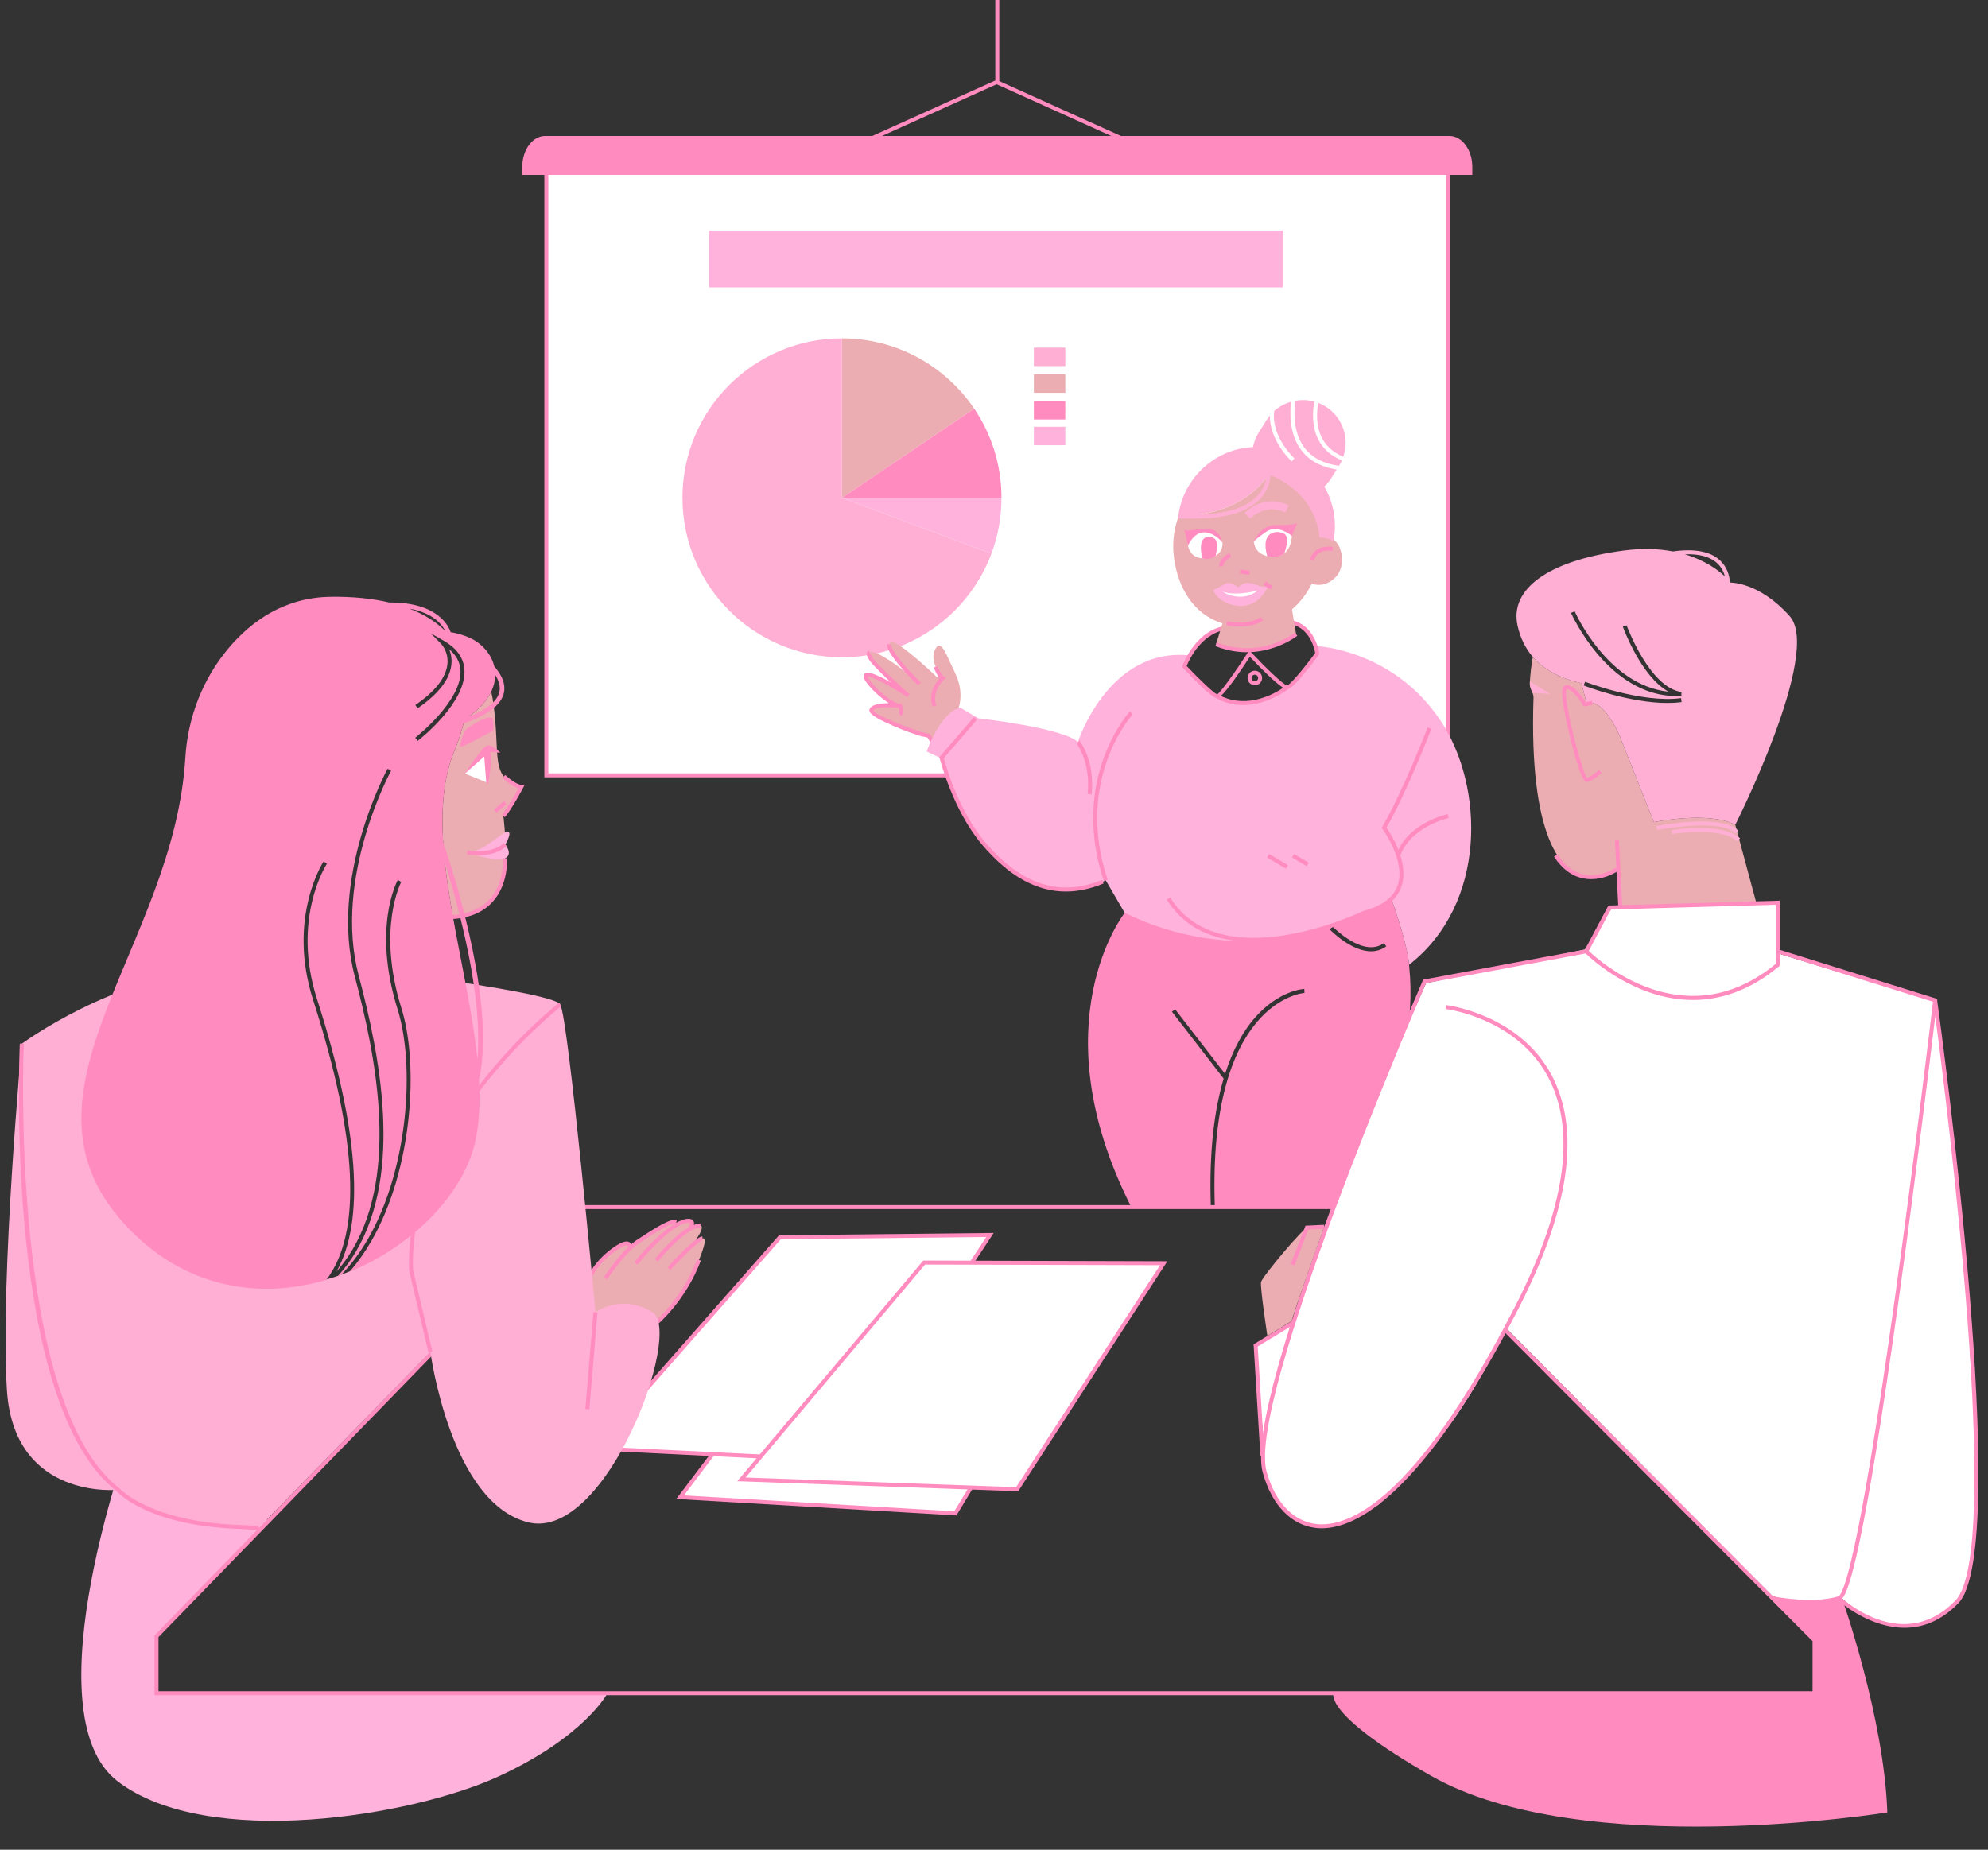 <?xml version="1.0" encoding="UTF-8" standalone="no"?><svg xmlns="http://www.w3.org/2000/svg" xmlns:xlink="http://www.w3.org/1999/xlink" fill="#000000" height="464.4" preserveAspectRatio="xMidYMid meet" version="1" viewBox="-1.4 -0.0 499.0 464.4" width="499" zoomAndPan="magnify"><rect x="-1.4" y="-0.0" width="499.0" height="464.4" fill="#333333" stroke="none"/><defs><clipPath id="a"><path d="M 333 401 L 473 401 L 473 458.59 L 333 458.59 Z M 333 401"/></clipPath><clipPath id="b"><path d="M 315 172 L 495.191 172 L 495.191 409 L 315 409 Z M 315 172"/></clipPath></defs><g><g id="change1_1"><path d="M 342.73 238.832 C 337.699 238.832 332.637 233.602 332.371 233.32 L 333.094 232.633 C 333.172 232.711 340.773 240.562 345.973 236.785 L 346.559 237.594 C 345.344 238.48 344.035 238.832 342.73 238.832 Z M 352.34 242.992 C 352.34 242.949 352.344 242.906 352.344 242.863 C 352.332 242.656 352.312 242.434 352.293 242.215 C 351.73 236.285 347.973 226.125 347.973 226.125 L 346.531 226.758 C 344.863 224.547 342.816 222.605 340.309 221.02 L 280.902 229.188 C 280.902 229.188 259.117 256.766 282.562 303.062 L 302.531 303.062 C 302.031 288.879 303.477 278.453 305.742 270.793 L 292.766 254.008 L 293.555 253.395 L 306.102 269.621 C 308.199 263.035 310.91 258.617 313.441 255.684 C 319.488 248.668 325.723 248.297 325.988 248.285 L 326.035 249.285 C 325.793 249.297 301.703 251.125 303.531 303.043 L 303.027 303.062 L 338.605 303.062 C 338.605 303.062 355.086 268.508 352.34 242.992" fill="#ff8bbf"/></g><g id="change2_1"><path d="M 66.031 381.871 L 37.887 410.809 L 37.887 425.105 L 151.086 425.105 C 151.086 425.105 145.352 436.082 123.648 446.039 C 101.945 455.996 50.883 464.426 28.242 447.316 C 5.605 430.211 31.734 359.488 31.734 359.488 L 66.031 381.871" fill="#ffb2db"/></g><g clip-path="url(#a)" id="change1_19"><path d="M 460.984 401.336 C 460.984 401.336 471.562 431.348 472.328 455.035 C 472.328 455.035 395.648 467.488 357.691 445.785 C 330.414 430.188 333.352 425.105 333.352 425.105 L 454.059 425.105 L 454.059 411.828 L 443.539 401.273 C 443.539 401.273 455.34 402.738 460.984 401.336" fill="#ff8bbf"/></g><g id="change1_2"><path d="M 38.387 424.605 L 453.559 424.605 L 453.559 412.035 L 345.434 303.562 L 142.781 303.562 L 38.387 411.012 Z M 454.559 425.605 L 37.387 425.605 L 37.387 410.602 L 37.527 410.457 L 142.355 302.562 L 345.852 302.562 L 345.996 302.711 L 454.559 411.621 L 454.559 425.605" fill="#ff8bbf"/></g><g id="change3_1"><path d="M 272.754 323.34 L 238.398 379.953 L 169.309 375.891 L 210.648 321.199 L 272.754 323.34" fill="#ffffff"/></g><g id="change1_3"><path d="M 170.27 375.445 L 238.129 379.438 L 271.887 323.812 L 210.891 321.707 Z M 238.668 380.473 L 168.348 376.336 L 210.406 320.688 L 273.625 322.871 L 273.184 323.602 L 238.668 380.473" fill="#ff8bbf"/></g><g id="change3_2"><path d="M 194.371 310.625 L 247.09 310.062 L 209.793 366.672 L 147.734 363.621 L 194.371 310.625" fill="#ffffff"/></g><g id="change1_4"><path d="M 148.797 363.176 L 209.531 366.156 L 246.156 310.57 L 194.602 311.125 Z M 210.055 367.188 L 209.77 367.172 L 146.676 364.07 L 194.145 310.129 L 194.367 310.125 L 248.023 309.555 L 210.055 367.188" fill="#ff8bbf"/></g><g id="change3_3"><path d="M 290.691 317.152 L 253.918 373.891 L 184.699 371.418 L 230.57 316.984 L 290.691 317.152" fill="#ffffff"/></g><g id="change1_5"><path d="M 185.746 370.953 L 253.652 373.383 L 289.773 317.648 L 230.801 317.484 Z M 254.184 374.402 L 253.898 374.391 L 183.656 371.879 L 230.34 316.48 L 230.57 316.484 L 291.609 316.656 L 254.184 374.402" fill="#ff8bbf"/></g><g id="change4_1"><path d="M 124.938 204.844 C 124.938 204.844 127.695 223.867 120.109 227.711 C 117.539 229.008 114.809 229.809 112.309 230.281 C 109.539 214.836 107.953 199.973 112.621 188.602 C 113.766 185.812 114.602 183.184 115.18 180.695 C 118.629 178.391 120.762 175.992 121.883 173.668 C 122.078 174.453 122.254 175.289 122.379 176.18 C 124.348 189.875 121.293 195.098 129.465 197.562 C 129.465 197.562 129.07 199.426 124.938 204.844" fill="#ebadb1"/></g><g id="change2_2"><path d="M 125.328 215.512 C 123.156 216.516 115.871 214.016 115.871 214.016 C 119.914 214.016 124.742 208.691 126.023 208.789 C 127.305 208.891 125.426 212.043 125.426 212.043 C 125.426 212.043 127.5 214.508 125.328 215.512" fill="#ffb2db"/></g><g id="change3_4"><path d="M 121.168 196.605 L 115.301 194.223 L 121.168 187.328 C 122.199 188.293 121.168 196.605 121.168 196.605" fill="#ffffff"/></g><g id="change4_2"><path d="M 175.504 311.656 C 175.473 314.117 169.246 329.074 160.91 333.84 C 152.57 338.605 144.758 334.801 144.758 334.801 C 144.758 334.801 144.746 332.84 145.434 329.938 C 143.59 319.848 152.504 313.414 155.008 312.332 C 156.344 311.754 156.492 312.539 156.312 313.453 C 156.418 313.375 156.52 313.293 156.625 313.215 C 171.746 302.312 167.883 307.844 167.883 307.844 C 167.883 307.844 170.41 306.156 171.523 306.523 C 172.633 306.895 171.684 308.574 171.684 308.574 C 171.684 308.574 172.734 307.363 174.418 307.73 C 176.098 308.098 171.227 314.062 171.227 314.062 C 171.227 314.062 175.543 309.023 175.504 311.656" fill="#ebadb1"/></g><g id="change1_6"><path d="M 163.078 331.695 L 163.719 332.465 C 163.789 332.406 170.754 326.52 174.516 316.492 L 173.578 316.141 C 169.914 325.91 163.145 331.641 163.078 331.695 Z M 174.906 310.414 C 173.43 310.414 168.285 315.832 166.145 318.16 L 166.879 318.84 C 170.113 315.324 174.102 311.484 174.906 311.414 L 174.91 310.414 C 174.91 310.414 174.906 310.414 174.906 310.414 Z M 171.293 308.262 C 171.656 307.77 171.875 307.188 171.801 307.055 C 171.801 307.055 171.688 306.945 171.184 306.992 C 166.723 307.418 158.707 317.402 158.629 317.504 L 157.848 316.883 C 158.117 316.539 163.379 309.988 167.969 307.215 C 166.301 307.309 161.363 310.574 158.918 312.203 C 155.469 314.496 151.012 321.172 150.969 321.238 L 150.137 320.688 C 150.285 320.457 153.207 316.086 156.23 313.148 L 156.133 313.129 C 156.152 313.016 156.145 312.777 156.055 312.723 C 156.035 312.711 155.527 312.418 153.426 313.836 C 149.691 316.348 145.531 321.059 146.074 326.066 L 145.078 326.176 C 144.488 320.723 148.902 315.672 152.863 313.004 C 154.695 311.77 155.887 311.414 156.605 311.887 C 156.816 312.023 156.934 312.219 157.016 312.422 C 157.469 312.02 157.922 311.664 158.363 311.371 C 163.797 307.758 167.023 305.875 168.496 306.262 L 168.297 307.023 C 169.281 306.465 170.234 306.078 171.09 305.996 C 171.887 305.926 172.418 306.113 172.672 306.566 C 172.84 306.863 172.836 307.203 172.758 307.535 C 173.352 307.316 173.922 307.203 174.445 307.23 L 174.391 308.23 C 174.348 308.227 174.309 308.227 174.266 308.227 C 171.195 308.227 165.645 314.332 163.738 316.719 L 162.957 316.094 C 163.184 315.809 167.438 310.527 171.293 308.262" fill="#ff8bbf"/></g><g id="change1_7"><path d="M 124.168 188.977 C 124.168 188.977 122.586 187.23 121.172 187.148 C 119.758 187.062 115.301 194.223 115.301 194.223 L 120.148 189.945 L 120.648 196.398 L 121.172 196.82 C 121.172 196.82 122.277 190.328 121.676 188.82 Z M 116.004 182.777 C 114.867 183.566 114.031 186.82 114.082 187.445 C 114.129 188.074 121.227 183.863 122.051 183.715 C 122.875 183.566 122.281 180.363 122.281 180.363 C 121.188 179.316 117.137 181.992 116.004 182.777 Z M 122.273 226.395 C 126.305 221.918 125.848 215.73 125.828 215.469 L 124.828 215.551 C 124.836 215.609 125.277 221.566 121.531 225.723 C 119.191 228.316 115.719 229.684 111.207 229.781 L 111.227 230.781 C 116.027 230.676 119.742 229.199 122.273 226.395 Z M 129.91 197.797 L 130.27 197.105 L 129.492 197.062 C 128.246 196.996 126.113 195.242 125.398 194.574 L 124.715 195.305 C 124.969 195.543 126.98 197.387 128.707 197.922 C 127.953 199.305 126.016 202.777 124.555 204.523 L 125.324 205.164 C 127.234 202.879 129.801 198.004 129.91 197.797 Z M 125.75 201.883 L 125.102 201.121 L 122.586 203.262 L 123.234 204.023 Z M 118.637 214.738 C 117.773 214.738 116.828 214.672 115.797 214.508 L 115.949 213.52 C 122.301 214.52 125.035 211.73 125.062 211.699 L 125.793 212.387 C 125.688 212.496 123.527 214.738 118.637 214.738" fill="#ff8bbf"/></g><g id="change5_1"><path d="M 131.234 382.211 C 111.648 377.445 106.629 339.402 106.629 339.402 L 63.543 383.637 C 63.543 383.637 36.074 382.891 28.242 374.039 C 28.242 374.039 2.031 376.766 0.328 348.848 C -1.371 320.934 4.074 262.039 4.074 262.039 C 4.074 262.039 27.395 244.848 53.266 243.316 C 55.496 243.184 57.543 243.066 59.438 242.965 L 47.562 263.742 L 59.609 321.168 C 59.609 321.168 84.645 331.094 110.605 300.383 L 107.113 245.57 C 122.055 247.695 138.145 250.371 139.223 252.168 C 141.266 255.57 148.074 329.445 148.074 329.445 C 148.074 329.445 154.543 324.68 162.371 329.445 C 170.203 334.211 150.82 386.977 131.234 382.211" fill="#ffafd3"/></g><g id="change1_8"><path d="M 103.445 186.012 L 102.832 185.219 C 102.949 185.129 114.734 175.875 114.176 168.148 C 114.031 166.184 113.082 164.465 111.344 163.012 C 111.746 163.977 112.047 165.242 111.906 166.762 C 111.559 170.488 108.703 174.215 103.422 177.832 L 102.855 177.008 C 107.883 173.562 110.59 170.086 110.91 166.668 C 111.203 163.551 109.32 161.625 109.305 161.605 L 106.711 159.004 L 109.902 160.82 C 113.188 162.684 114.961 165.125 115.172 168.078 C 115.77 176.336 103.949 185.617 103.445 186.012 Z M 101.387 152.816 C 107.434 153.891 109.613 156.91 110.336 158.391 C 107.992 156.055 104.98 154.199 101.387 152.816 Z M 121.883 173.668 C 122.582 172.227 122.891 170.812 122.902 169.473 C 123.668 170.648 124.109 171.863 124.035 173.074 C 123.871 175.676 121.258 177.973 116.281 179.918 C 119.086 177.855 120.887 175.734 121.883 173.668 Z M 118.434 265.922 C 117.27 254.59 114.441 242.262 112.309 230.281 C 111.473 225.625 110.754 221.027 110.273 216.559 C 113.949 228.391 119.824 250.32 118.434 265.922 Z M 114.938 181.645 C 121.527 179.395 124.977 176.539 125.191 173.145 C 125.316 171.117 124.266 169.125 122.664 167.297 C 121.883 164.031 119.348 161.395 116.465 160.121 C 114.77 159.367 113.184 158.945 111.719 158.73 C 111.312 157.457 108.688 151.18 96.32 151.27 C 91.984 150.25 87.043 149.77 81.582 149.84 C 70.027 149.992 61.727 155.93 55.996 162.703 C 49.477 170.426 45.727 180.148 45.125 190.234 C 42.277 237.863 -0.469 274.195 29.852 307.316 C 44.859 323.711 63.906 326.199 80.5 321.348 C 89.488 309.504 88.402 285.984 77.215 251.129 C 70.578 230.457 79.734 216.418 79.828 216.277 L 80.66 216.836 C 80.57 216.973 71.688 230.633 78.168 250.824 C 88.684 283.582 90.289 306.488 83.039 319.281 C 84.562 317.543 85.934 315.664 87.129 313.629 C 98.672 293.984 92.969 265.188 87.676 245.234 C 81.062 220.305 95.742 193.281 95.891 193.012 L 96.77 193.496 C 96.621 193.762 82.133 220.441 88.645 244.977 C 93.98 265.102 99.723 294.168 87.992 314.137 C 86.648 316.422 85.094 318.516 83.352 320.434 C 83.633 320.336 83.91 320.234 84.188 320.133 C 86.688 317.559 88.961 314.523 90.984 311.012 C 101.164 293.344 102.762 267.363 98.406 253.426 C 92.031 233.031 98.18 221.422 98.445 220.938 L 99.32 221.414 C 99.258 221.531 93.125 233.172 99.359 253.125 C 103.777 267.27 102.164 293.609 91.852 311.508 C 90.172 314.426 88.324 317.02 86.324 319.305 C 102.375 312.742 115.141 299.512 117.945 286.34 C 118.941 281.652 119.137 276.492 118.844 271.047 C 122.918 252.789 113.391 221.891 109.832 211.367 C 109.316 202.98 109.914 195.199 112.621 188.602 C 113.621 186.16 114.375 183.852 114.938 181.645" fill="#ff8bbf"/></g><g id="change1_9"><path d="M 107.113 339.285 L 102.277 318.871 C 100.941 282.789 139.145 252.863 139.527 252.562 L 138.918 251.773 C 138.527 252.074 99.922 282.312 101.289 319.008 L 106.141 339.52 Z M 63.57 383.137 L 58.941 382.863 C 36.25 382.121 28.695 373.797 28.551 373.645 C 0.824 352.098 4.531 262.961 4.574 262.062 L 3.574 262.02 C 3.406 265.703 -0.199 352.57 27.867 374.367 C 28.176 374.727 35.723 383.105 58.895 383.863 L 63.512 384.137 Z M 146.531 353.828 L 145.535 353.742 L 147.574 329.402 L 148.57 329.484 L 146.531 353.828" fill="#ff8bbf"/></g><g id="change4_3"><path d="M 439.457 226.723 L 405.312 227.836 L 404.801 218.016 C 404.801 218.016 401.223 220.824 395.863 219.805 C 390.691 218.82 382.352 210.484 383.52 175.168 C 383.562 173.871 382.512 172.996 382.582 171.625 C 382.711 169.195 382.973 166.965 383.344 164.926 C 386.152 168.164 390.262 170.336 395.551 171.535 L 396.801 176.406 C 401.043 175.594 404.453 183.113 405.332 185.234 L 405.551 185.797 L 413.73 206.406 C 413.73 206.406 427.523 203.566 434.164 207.086 L 439.457 226.723" fill="#ebadb1"/></g><g id="change5_2"><path d="M 431.562 144.715 C 431.262 143.605 430.703 142.414 429.652 141.434 C 427.883 139.785 425.152 139.023 421.504 139.164 C 426.594 140.676 429.852 143.125 431.562 144.715 Z M 420.695 176.27 L 420.562 175.281 C 410.594 176.602 396.609 171.215 396.469 171.16 L 396.105 172.094 C 396.621 172.293 407.516 176.492 417.102 176.492 C 418.328 176.492 419.535 176.426 420.695 176.27 Z M 419.461 174.766 C 419.855 174.766 420.254 174.754 420.656 174.73 L 420.629 174.23 L 420.691 173.734 C 412.664 172.703 406.941 157.156 406.883 156.996 L 405.945 157.34 C 406.156 157.918 410.562 169.887 417.418 173.66 C 402.117 172.105 393.938 153.68 393.852 153.48 L 392.934 153.879 C 393.027 154.094 402.219 174.766 419.461 174.766 Z M 434.164 207.086 C 427.523 203.566 413.73 206.406 413.73 206.406 L 405.551 185.797 L 405.332 185.234 C 404.453 183.113 401.043 175.594 396.801 176.406 L 395.551 171.535 C 390.262 170.336 386.152 168.164 383.344 164.926 C 381.504 162.797 380.211 160.203 379.523 157.125 C 377.48 148.066 386.863 140.797 406.074 138.234 C 410.941 137.586 415.062 137.785 418.523 138.445 C 423.953 137.684 427.922 138.434 430.344 140.703 C 432.082 142.336 432.664 144.406 432.812 146.023 C 432.941 146.184 433.012 146.273 433.012 146.273 C 433.012 146.273 440.211 146.145 447.824 154.695 C 455.992 163.895 434.164 207.086 434.164 207.086 Z M 383.254 173.914 L 387.754 174.23 L 382.613 171.094 C 382.531 172.223 383.254 173.914 383.254 173.914 Z M 418.16 208.422 L 418.328 209.406 C 418.449 209.383 430.449 207.398 434.703 211.215 L 435.371 210.473 C 430.762 206.332 418.672 208.332 418.16 208.422 Z M 414.551 208.383 L 414.359 207.402 C 415.035 207.27 430.895 204.25 434.949 208.57 L 434.223 209.254 C 430.543 205.332 414.711 208.352 414.551 208.383" fill="#ffafd3"/></g><g id="change3_5"><path d="M 491.609 400.312 C 476.762 416.887 460.984 401.336 460.984 401.336 C 451.426 403.441 443.641 400.785 443.641 400.785 L 376.586 333.359 L 373.352 339.316 C 363.137 361.785 344.453 377.871 344.453 377.871 C 322.281 390.891 318.445 376.484 315.734 367.402 C 315.352 366.117 315.379 364.043 315.711 361.434 L 313.777 337.785 L 321.883 332.742 L 323.293 332.156 C 327.105 320.246 330.883 310.039 330.883 310.039 L 346.711 268.934 L 356.535 246.848 L 396.441 238.387 L 402.934 228.328 C 402.934 228.328 409.648 227.742 417.309 227.359 C 424.969 226.977 444.883 227.148 444.883 227.148 L 445.273 239.062 L 445.684 239.617 L 484.328 251.402 L 488.668 285.445 L 492.84 331.438 L 493.289 343.938 C 497.652 379.875 491.609 400.312 491.609 400.312" fill="#ffffff"/></g><g clip-path="url(#b)" id="change1_20"><path d="M 484.359 255.125 C 483.102 265.629 479.453 295.645 475.293 325.516 C 466.363 389.645 462.648 399.57 460.984 401.336 C 463.734 403.691 477.43 414.219 489.418 401.836 C 501.43 389.422 487.328 277.562 484.359 255.125 Z M 444.34 227.148 L 402.934 228.328 L 397.387 238.738 C 399.977 241.227 421.59 260.723 444.34 241.98 Z M 490.137 402.531 C 485.695 407.117 480.992 408.676 476.648 408.676 C 468.27 408.68 461.246 402.891 460.023 401.82 C 457.754 402.461 455.207 402.688 452.797 402.688 C 447.961 402.688 443.703 401.82 443.438 401.766 L 443.641 400.785 C 443.738 400.805 453.406 402.777 460.016 400.797 C 461.203 400.438 464.973 392.379 474.301 325.375 C 479.141 290.625 483.293 255.672 483.785 251.5 L 445.34 239.512 L 445.34 242.449 L 445.16 242.602 C 437.637 248.863 430.227 251.055 423.551 251.055 C 409.168 251.055 398.172 240.895 396.605 239.371 L 356.535 246.848 C 354.094 252.5 311.527 351.574 316.523 369.48 C 318.691 377.25 323.297 382.047 329.16 382.641 C 336.883 383.438 353.562 377.391 378.801 328.195 C 391.566 303.32 394.371 283.852 387.141 270.328 C 379.23 255.539 361.734 253.363 361.559 253.348 L 361.676 252.352 C 361.855 252.371 379.867 254.609 388.023 269.855 C 395.418 283.688 392.613 303.469 379.691 328.652 C 355.496 375.809 338.812 383.699 330.363 383.699 C 329.906 383.699 329.469 383.68 329.059 383.637 C 322.766 382.996 317.844 377.938 315.562 369.75 C 310.348 351.07 353.867 250.477 355.723 246.203 L 355.828 245.961 L 396.441 238.387 L 402.324 227.344 L 404.781 227.273 L 404.359 218.906 C 403.445 219.453 400.98 220.73 397.98 220.73 C 397.352 220.73 396.699 220.676 396.031 220.543 C 393.145 219.973 390.668 218.129 388.664 215.062 L 389.504 214.516 C 391.348 217.348 393.605 219.043 396.215 219.559 C 400.406 220.395 404.137 217.867 404.176 217.844 L 404.316 218.051 L 403.961 210.867 L 404.957 210.82 L 405.777 227.246 L 445.34 226.121 L 445.34 238.465 L 484.875 250.793 L 484.836 251.145 C 485.711 257.461 503.727 388.484 490.137 402.531 Z M 396.797 196.309 C 395.039 196.309 391.551 180.73 390.996 176.992 C 390.434 173.215 390.773 172.305 391.461 172.094 C 393.488 171.48 395.836 174.984 396.621 176.27 L 398.18 175.961 L 398.375 176.941 L 396.117 177.387 L 395.938 177.078 C 394.875 175.242 392.895 172.82 391.816 173.035 C 390.742 174.887 395.559 193.484 396.941 195.293 C 397.68 195.156 399.105 194.086 399.941 193.312 L 400.621 194.047 C 400.215 194.422 398.117 196.309 396.797 196.309" fill="#ff8bbf"/></g><g id="change1_10"><path d="M 314.969 365.566 L 313.258 337.516 L 323.094 331.531 L 323.613 332.387 L 314.293 338.055 L 315.969 365.508 L 314.969 365.566" fill="#ff8bbf"/></g><g id="change4_4"><path d="M 316.711 335.391 C 316.711 335.391 314.863 323.145 315.129 321.871 C 315.395 320.594 325.863 307.996 327.055 307.996 C 328.246 307.996 330.988 307.996 330.988 307.996 C 330.988 307.996 322.961 330.395 322.836 331.645 L 316.711 335.391" fill="#ebadb1"/></g><g id="change1_11"><path d="M 323.512 317.711 L 322.578 317.352 L 326.289 307.719 L 330.965 307.5 L 331.012 308.496 L 326.988 308.688 L 323.512 317.711" fill="#ff8bbf"/></g><g id="change3_6"><path d="M 333.477 191.766 L 327.52 191.766 C 323.754 191.766 320.668 188.68 320.668 184.914 C 320.668 181.145 323.754 178.062 327.52 178.062 L 333.477 178.062 C 337.246 178.062 340.328 181.145 340.328 184.914 C 340.328 188.68 337.246 191.766 333.477 191.766 Z M 295.883 167.488 C 295.883 167.488 298.629 158.277 306.457 158.117 C 314.285 157.957 313.57 156.77 313.57 156.77 C 313.57 156.77 322.285 153.531 326.203 158.125 C 330.117 162.723 328.926 163.996 328.926 163.996 C 328.926 163.996 323.008 175.488 313.328 176.422 C 303.648 177.359 298.926 170.637 295.883 167.488 Z M 135.734 42.488 L 135.734 194.656 L 362.117 194.656 L 362.117 42.488 L 135.734 42.488" fill="#ffffff"/></g><g id="change1_12"><path d="M 361.617 194.156 L 136.234 194.156 L 136.234 43.918 L 361.617 43.918 Z M 248.754 21.156 L 277.52 34.129 L 219.984 34.129 Z M 368.156 41.91 C 368.156 37.625 365.574 34.129 362.414 34.129 L 279.949 34.129 L 249.426 20.363 L 249.426 -0.004 L 248.426 -0.004 L 248.426 20.207 L 217.555 34.129 L 135.434 34.129 C 132.273 34.129 129.695 37.625 129.695 41.91 L 129.695 43.918 L 135.234 43.918 L 135.234 195.156 L 362.617 195.156 L 362.617 43.918 L 368.156 43.918 L 368.156 41.91" fill="#ff8bbf"/></g><g id="change4_5"><path d="M 265.996 93.977 L 258.109 93.977 L 258.109 98.617 L 265.996 98.617 Z M 243.133 102.605 L 209.934 124.984 L 209.934 84.953 C 223.754 84.953 235.934 91.953 243.133 102.605" fill="#ebadb1"/></g><g id="change5_3"><path d="M 265.996 87.273 L 258.109 87.273 L 258.109 91.914 L 265.996 91.914 Z M 247.453 138.996 C 241.773 154.195 227.113 165.016 209.934 165.016 C 187.82 165.016 169.902 147.094 169.902 124.984 C 169.902 102.875 187.82 84.953 209.934 84.953 L 209.934 124.984 L 247.453 138.996" fill="#ffafd3"/></g><g id="change1_13"><path d="M 265.996 100.676 L 258.109 100.676 L 258.109 105.316 L 265.996 105.316 Z M 249.973 124.984 L 209.934 124.984 L 243.133 102.605 C 247.453 108.996 249.973 116.684 249.973 124.984" fill="#ff8bbf"/></g><g id="change2_3"><path d="M 320.586 57.871 L 176.57 57.871 L 176.57 72.168 L 320.586 72.168 Z M 209.934 124.984 L 247.453 138.996 C 249.082 134.637 249.973 129.914 249.973 124.984 Z M 265.996 111.785 L 258.109 111.785 L 258.109 107.145 L 265.996 107.145 L 265.996 111.785" fill="#ffb2db"/></g><g id="change4_6"><path d="M 245.727 184.422 L 236.691 193.254 L 231.738 184.734 C 228.148 185.219 217.586 180.176 217.586 178.312 C 217.586 176.449 224.422 177.344 224.422 177.344 C 218.621 174.93 215.031 170.164 216.066 169.406 C 217.102 168.645 225.871 174.102 225.871 174.102 C 225.871 174.102 215.238 164.914 216.895 163.793 C 218.551 162.668 227.805 170.164 227.805 170.164 C 227.805 170.164 226.906 169.68 224.488 166.574 C 222.074 163.465 220.691 161.465 222.559 161.258 C 224.422 161.051 233.883 170.094 233.883 170.094 L 234.504 169.336 C 234.504 169.336 231.879 165.812 233.328 163.051 C 234.777 160.289 235.953 163.949 238.438 169.195 C 240.926 174.445 238.938 178.531 238.938 178.531 L 241.891 181.535 L 245.727 184.422" fill="#ebadb1"/></g><g id="change1_14"><path d="M 229.027 172.02 L 229.719 171.297 L 228.168 169.82 C 222.242 163.613 222.215 161.938 222.215 161.867 L 221.723 161.801 L 221.238 161.672 C 221.121 162.098 221.227 164 227.461 170.527 Z M 235.406 169.797 C 235.066 169.645 234.348 168.328 233.914 167.238 L 232.984 167.605 C 233.184 168.105 233.781 169.527 234.465 170.285 C 233.543 171.289 231.477 174.027 232.688 177.422 L 233.629 177.086 C 232.359 173.523 235.402 170.742 235.535 170.625 L 236.109 170.109 Z M 232.062 184.293 L 233.59 186.922 L 232.727 187.426 L 231.418 185.176 L 229.676 184.789 L 229.664 184.812 C 227.66 184.133 217.625 180.641 216.883 178.648 C 216.785 178.379 216.805 178.102 216.941 177.871 C 217.578 176.789 219.773 176.547 221.711 176.559 C 218.902 174.723 215.473 171.281 215.363 169.832 C 215.336 169.434 215.52 169.102 215.859 168.949 C 216.801 168.523 219.57 169.836 222.148 171.281 C 220.719 169.914 219.133 168.363 218.02 167.188 C 216.613 165.703 216.039 164.672 216.211 163.941 C 216.293 163.594 216.527 163.395 216.723 163.32 L 217.066 164.262 C 217.16 164.227 217.18 164.184 217.184 164.168 C 217.184 164.176 217.055 164.715 218.746 166.504 C 221.16 169.051 225.844 173.391 226.18 173.703 L 226.918 174.172 L 226.379 175.016 L 225.602 174.523 C 221.867 172.148 217.414 169.75 216.367 169.844 C 216.586 170.996 221.332 175.863 224.129 176.684 C 224.34 176.703 224.508 176.723 224.645 176.738 L 224.879 176.637 C 225.062 177.051 225.906 179.148 224.645 179.773 L 224.199 178.879 C 224.387 178.789 224.344 178.258 224.191 177.695 C 221.699 177.441 218.328 177.488 217.805 178.379 C 218.051 179.254 224.137 181.863 229.738 183.777 L 232.062 184.293" fill="#ff8bbf"/></g><g id="change2_4"><path d="M 352.293 242.215 C 351.73 236.285 347.973 226.125 347.973 226.125 L 337.422 230.746 L 337.414 230.727 C 337.414 230.727 337.324 230.773 337.141 230.863 C 337.012 230.926 336.832 231.004 336.621 231.094 C 336.312 231.246 335.914 231.426 335.422 231.625 L 335.422 231.637 C 328.832 234.375 306.652 241.703 280.902 229.184 L 276.141 221.016 C 276.141 221.016 249.754 235.145 234.434 190.215 L 231.203 188.676 C 231.203 188.676 234.434 179.145 239.543 177.613 L 244.145 180.336 C 244.145 180.336 265.414 182.727 269.164 186.297 C 269.164 186.297 276.762 162.477 297.223 164.535 L 295.883 167.184 C 295.883 167.184 302.223 176.246 309.992 176.523 C 317.754 176.805 328.344 170.203 329.242 162.234 C 329.242 162.234 348.391 163.066 360.312 181.105 C 371.133 197.496 371.914 226.895 352.293 242.215" fill="#ffb2db"/></g><g id="change1_15"><path d="M 327.086 216.59 L 323.414 214.418 L 322.906 215.277 L 326.574 217.449 Z M 321.902 217.227 L 317.16 214.418 L 316.648 215.277 L 321.391 218.09 Z M 362.203 205.379 L 361.988 204.402 C 361.598 204.488 352.859 206.469 349.605 213.371 C 348.547 210.672 347.129 208.535 346.605 207.797 C 351.883 198.559 357.82 183.141 357.883 182.984 L 356.949 182.629 C 356.887 182.785 350.855 198.441 345.578 207.578 L 345.414 207.863 L 345.609 208.129 C 345.668 208.207 351.547 216.164 349.395 222.324 C 348.34 225.34 345.504 227.469 340.871 228.691 C 340.512 228.863 305.07 245.879 292.309 225.309 L 291.457 225.836 C 296.48 233.93 304.812 236.445 313.242 236.445 C 327.023 236.445 341.047 229.711 341.215 229.621 C 346.098 228.348 349.168 226.004 350.336 222.652 C 351.242 220.066 350.887 217.266 350.102 214.781 C 352.723 207.531 362.105 205.402 362.203 205.379 Z M 245.852 211.395 C 239.164 203.504 235.977 192.156 235.496 190.34 C 241.676 183.25 243.801 180.684 243.82 180.656 L 243.051 180.02 C 243.027 180.047 240.871 182.656 234.57 189.883 L 234.398 190.078 L 234.461 190.328 C 234.492 190.457 237.684 203.301 245.086 212.039 C 251.77 219.926 258.715 223.836 266.125 223.836 C 269.195 223.836 272.344 223.164 275.59 221.824 L 275.211 220.902 C 264.59 225.285 254.984 222.176 245.852 211.395 Z M 271.598 199.352 L 272.594 199.453 C 273.496 190.922 269.711 186.176 269.547 185.98 L 268.773 186.613 C 268.809 186.656 272.457 191.254 271.598 199.352 Z M 282.93 179.316 C 282.781 179.477 268.215 195.59 276.613 220.859 L 275.664 221.176 C 267.074 195.324 282.043 178.801 282.195 178.637 L 282.93 179.316" fill="#ff8bbf"/></g><g id="change1_16"><path d="M 313.57 171.039 C 313.113 171.039 312.746 170.672 312.746 170.215 C 312.746 169.762 313.113 169.391 313.57 169.391 C 314.023 169.391 314.395 169.762 314.395 170.215 C 314.395 170.672 314.023 171.039 313.57 171.039 Z M 313.57 168.391 C 312.562 168.391 311.746 169.211 311.746 170.215 C 311.746 171.223 312.562 172.039 313.57 172.039 C 314.574 172.039 315.395 171.223 315.395 170.215 C 315.395 169.211 314.574 168.391 313.57 168.391 Z M 305.031 174.738 C 306.742 173.207 309.754 168.84 312.32 164.891 C 314.535 167.227 318.605 171.379 320.68 172.68 C 318.609 174.102 311.906 178.016 305.031 174.738 Z M 329.742 164.02 C 329.73 163.93 328.52 155.055 320.277 155.562 L 320.34 156.562 C 327.062 156.156 328.504 162.703 328.719 163.953 C 325.902 167.793 322.43 171.953 321.66 172.094 C 320.812 171.977 316.391 167.754 312.609 163.738 L 312.172 163.273 L 311.824 163.812 C 308.641 168.746 304.855 174.023 304.117 174.309 C 303.387 174.156 299.695 170.617 296.461 167.203 C 297.078 165.664 300.391 158.32 307.414 158.027 L 307.371 157.031 C 298.898 157.379 295.445 167.055 295.41 167.152 L 295.312 167.438 L 295.52 167.66 C 297.57 169.836 302.34 174.77 303.848 175.254 C 306.176 176.535 308.496 177.012 310.664 177.012 C 316.52 177.012 321.242 173.539 321.887 173.039 C 323.566 172.504 327.828 166.871 329.648 164.379 L 329.766 164.215 L 329.742 164.02" fill="#ff8bbf"/></g><g id="change4_7"><path d="M 334.941 143.227 C 334.426 144.508 333.434 145.445 332.371 146.066 C 330.992 146.875 329.352 147.086 327.863 146.547 C 326.633 149.055 324.934 151.246 322.902 152.977 L 323.926 159.23 C 315.055 166.73 303.84 161.734 303.84 161.734 L 305.453 156.508 C 298.504 154.391 294.301 147.926 293.273 139.996 C 293.141 139.066 293.082 138.113 293.082 137.145 C 293.082 134.453 293.574 131.887 294.473 129.535 C 305.691 129.453 312.043 125.023 315.422 121.227 C 316.062 120.504 317.656 118.402 318.094 117.766 C 321.336 118.973 325.164 121.301 327.414 123.891 C 329.777 126.582 330.902 130.309 329.797 134.602 C 330.48 134.246 331.484 134.52 332.328 134.883 C 333.531 135.402 334.445 136.391 334.91 137.613 C 335.441 139.016 335.82 141.055 334.941 143.227" fill="#ebadb1"/></g><g id="change3_7"><path d="M 305.453 136.211 C 305.453 136.211 303.711 132.527 300.012 133.359 C 296.309 134.188 296.754 136.594 296.754 136.594 C 296.754 136.594 296.883 140.551 301.414 140.168 C 305.945 139.785 305.453 136.211 305.453 136.211 Z M 313.328 135.953 C 313.328 135.953 318.012 129.125 322.863 134.551 C 322.863 134.551 322.84 139.914 318.094 139.785 C 313.352 139.656 313.328 135.953 313.328 135.953" fill="#ffffff"/></g><g id="change2_5"><path d="M 309.414 147.488 C 309.414 147.488 310.352 146.254 311.969 146.34 C 313.586 146.422 315.285 147.781 316.902 147.188 C 316.902 147.188 314.82 152.383 309.754 152.125 C 304.691 151.871 303.074 148.211 303.074 148.211 C 303.074 148.211 304.742 147.395 306.012 146.637 C 307.5 145.742 309.414 147.488 309.414 147.488" fill="#ffb2db"/></g><g id="change3_8"><path d="M 305.453 148.562 C 309.195 149.742 314.328 148.242 314.328 148.242 C 310.156 151.625 305.453 148.562 305.453 148.562" fill="#ffffff"/></g><g id="change1_17"><path d="M 315.695 155.668 L 315.031 154.922 C 315.008 154.941 312.41 157.133 306.648 156.004 L 306.457 156.984 C 307.719 157.234 308.84 157.332 309.828 157.332 C 313.77 157.332 315.602 155.754 315.695 155.668 Z M 333 138.316 L 333.215 137.34 C 331.672 136.996 328.477 137.195 327.414 140.375 L 328.363 140.691 C 329.402 137.574 332.855 138.285 333 138.316 Z M 312.32 143.344 L 309.965 142.992 L 309.816 143.98 L 312.172 144.332 Z M 305.625 142.152 C 305.504 141.129 307.027 140.094 307.625 139.781 L 307.164 138.895 C 307.051 138.953 304.402 140.352 304.633 142.27 Z M 317.961 146.98 C 317.355 146.898 316.637 146.242 316.41 145.996 L 315.672 146.672 C 315.781 146.789 316.75 147.824 317.824 147.973 Z M 303.762 139.504 C 304.324 136.496 304.352 134.68 301.711 134.848 C 299.074 135.02 300.348 140.176 300.348 140.176 C 302.281 140.785 303.762 139.504 303.762 139.504 Z M 320.973 138.914 C 320.973 138.914 322.488 134.977 320.973 134.039 C 319.457 133.105 314.848 133.016 316.664 139.613 C 316.664 139.613 319.426 140.34 320.973 138.914 Z M 305.453 136.211 C 305.453 136.211 304.82 133.02 302.18 132.766 C 299.543 132.508 297.117 133.613 295.883 132.977 L 296.801 136.973 C 296.801 136.973 298.266 133.57 300.902 133.656 C 303.543 133.742 305.453 136.211 305.453 136.211 Z M 313.328 135.953 C 313.328 135.953 314.863 131.785 318.988 131.828 C 323.117 131.871 324.18 131.359 324.18 131.359 L 322.863 134.551 C 322.863 134.551 319.328 131.531 316.52 133.445 C 313.711 135.359 313.328 135.953 313.328 135.953" fill="#ff8bbf"/></g><g id="change5_4"><path d="M 314.078 124.66 C 312.059 126.738 307.91 129.016 299.504 129.168 C 307.645 128.035 312.586 124.414 315.422 121.227 C 315.785 120.816 316.109 120.414 316.41 120.027 C 316.246 121.168 315.719 122.973 314.078 124.66 Z M 334.121 117.883 C 329.969 117.227 326.871 115.453 324.914 112.586 C 322.355 108.836 322.293 104.09 322.652 100.875 C 321.109 101.316 319.668 102.098 318.441 103.191 C 318.387 103.586 318.355 103.977 318.352 104.379 C 318.277 110.227 323.445 115.051 323.5 115.098 L 322.82 115.836 C 322.594 115.625 317.273 110.656 317.352 104.367 C 317.352 104.352 317.355 104.336 317.355 104.324 C 317.055 104.684 316.77 105.059 316.512 105.465 L 314.543 108.605 C 313.824 109.754 313.352 110.984 313.113 112.246 C 303.711 112.645 295.641 119.895 294.363 129.535 L 294.25 130.148 C 295.746 130.254 297.359 130.191 298.715 130.191 C 306.289 130.191 311.695 128.562 314.816 125.336 C 317.098 122.977 317.445 120.457 317.477 119.34 C 320.543 120.559 323.336 122.434 325.48 124.906 C 327.844 127.594 329.453 130.996 329.844 135.016 C 330.742 135.023 330.633 134.926 331.73 135.215 C 332.172 135.324 332.992 135.664 333.324 135.953 L 333.332 135.887 L 333.504 134.625 C 333.621 133.746 333.672 132.875 333.672 132.016 C 333.672 128.484 332.711 125.094 331.012 122.164 C 331.672 121.555 332.262 120.844 332.762 120.047 Z M 336.363 111.215 C 336.363 112.379 336.152 113.543 335.77 114.672 C 333.176 113.582 331.32 111.902 330.262 109.645 C 328.984 106.914 329.035 103.758 329.457 101.141 C 330.105 101.387 330.734 101.695 331.344 102.074 C 334.582 104.113 336.363 107.625 336.363 111.215 Z M 329.355 110.066 C 327.938 107.039 328.008 103.613 328.477 100.82 C 326.902 100.395 325.27 100.344 323.699 100.629 C 323.324 103.691 323.289 108.43 325.742 112.023 C 327.602 114.746 330.621 116.395 334.703 116.953 L 334.73 116.906 C 334.996 116.484 335.223 116.051 335.418 115.609 C 332.574 114.422 330.531 112.57 329.355 110.066 Z M 312.504 130.195 L 311.008 128.867 C 312.578 127.098 316.91 124.402 322.078 126.883 L 321.215 128.688 C 316.137 126.25 312.648 130.035 312.504 130.195" fill="#ffafd3"/></g><g id="change1_18"><path d="M 311.531 163.746 C 309.113 163.746 306.461 163.324 303.652 162.199 L 304.027 161.27 C 314.961 165.656 323.527 158.91 323.613 158.844 L 324.238 159.621 C 324.172 159.676 319.004 163.746 311.531 163.746" fill="#ff8bbf"/></g></g></svg>